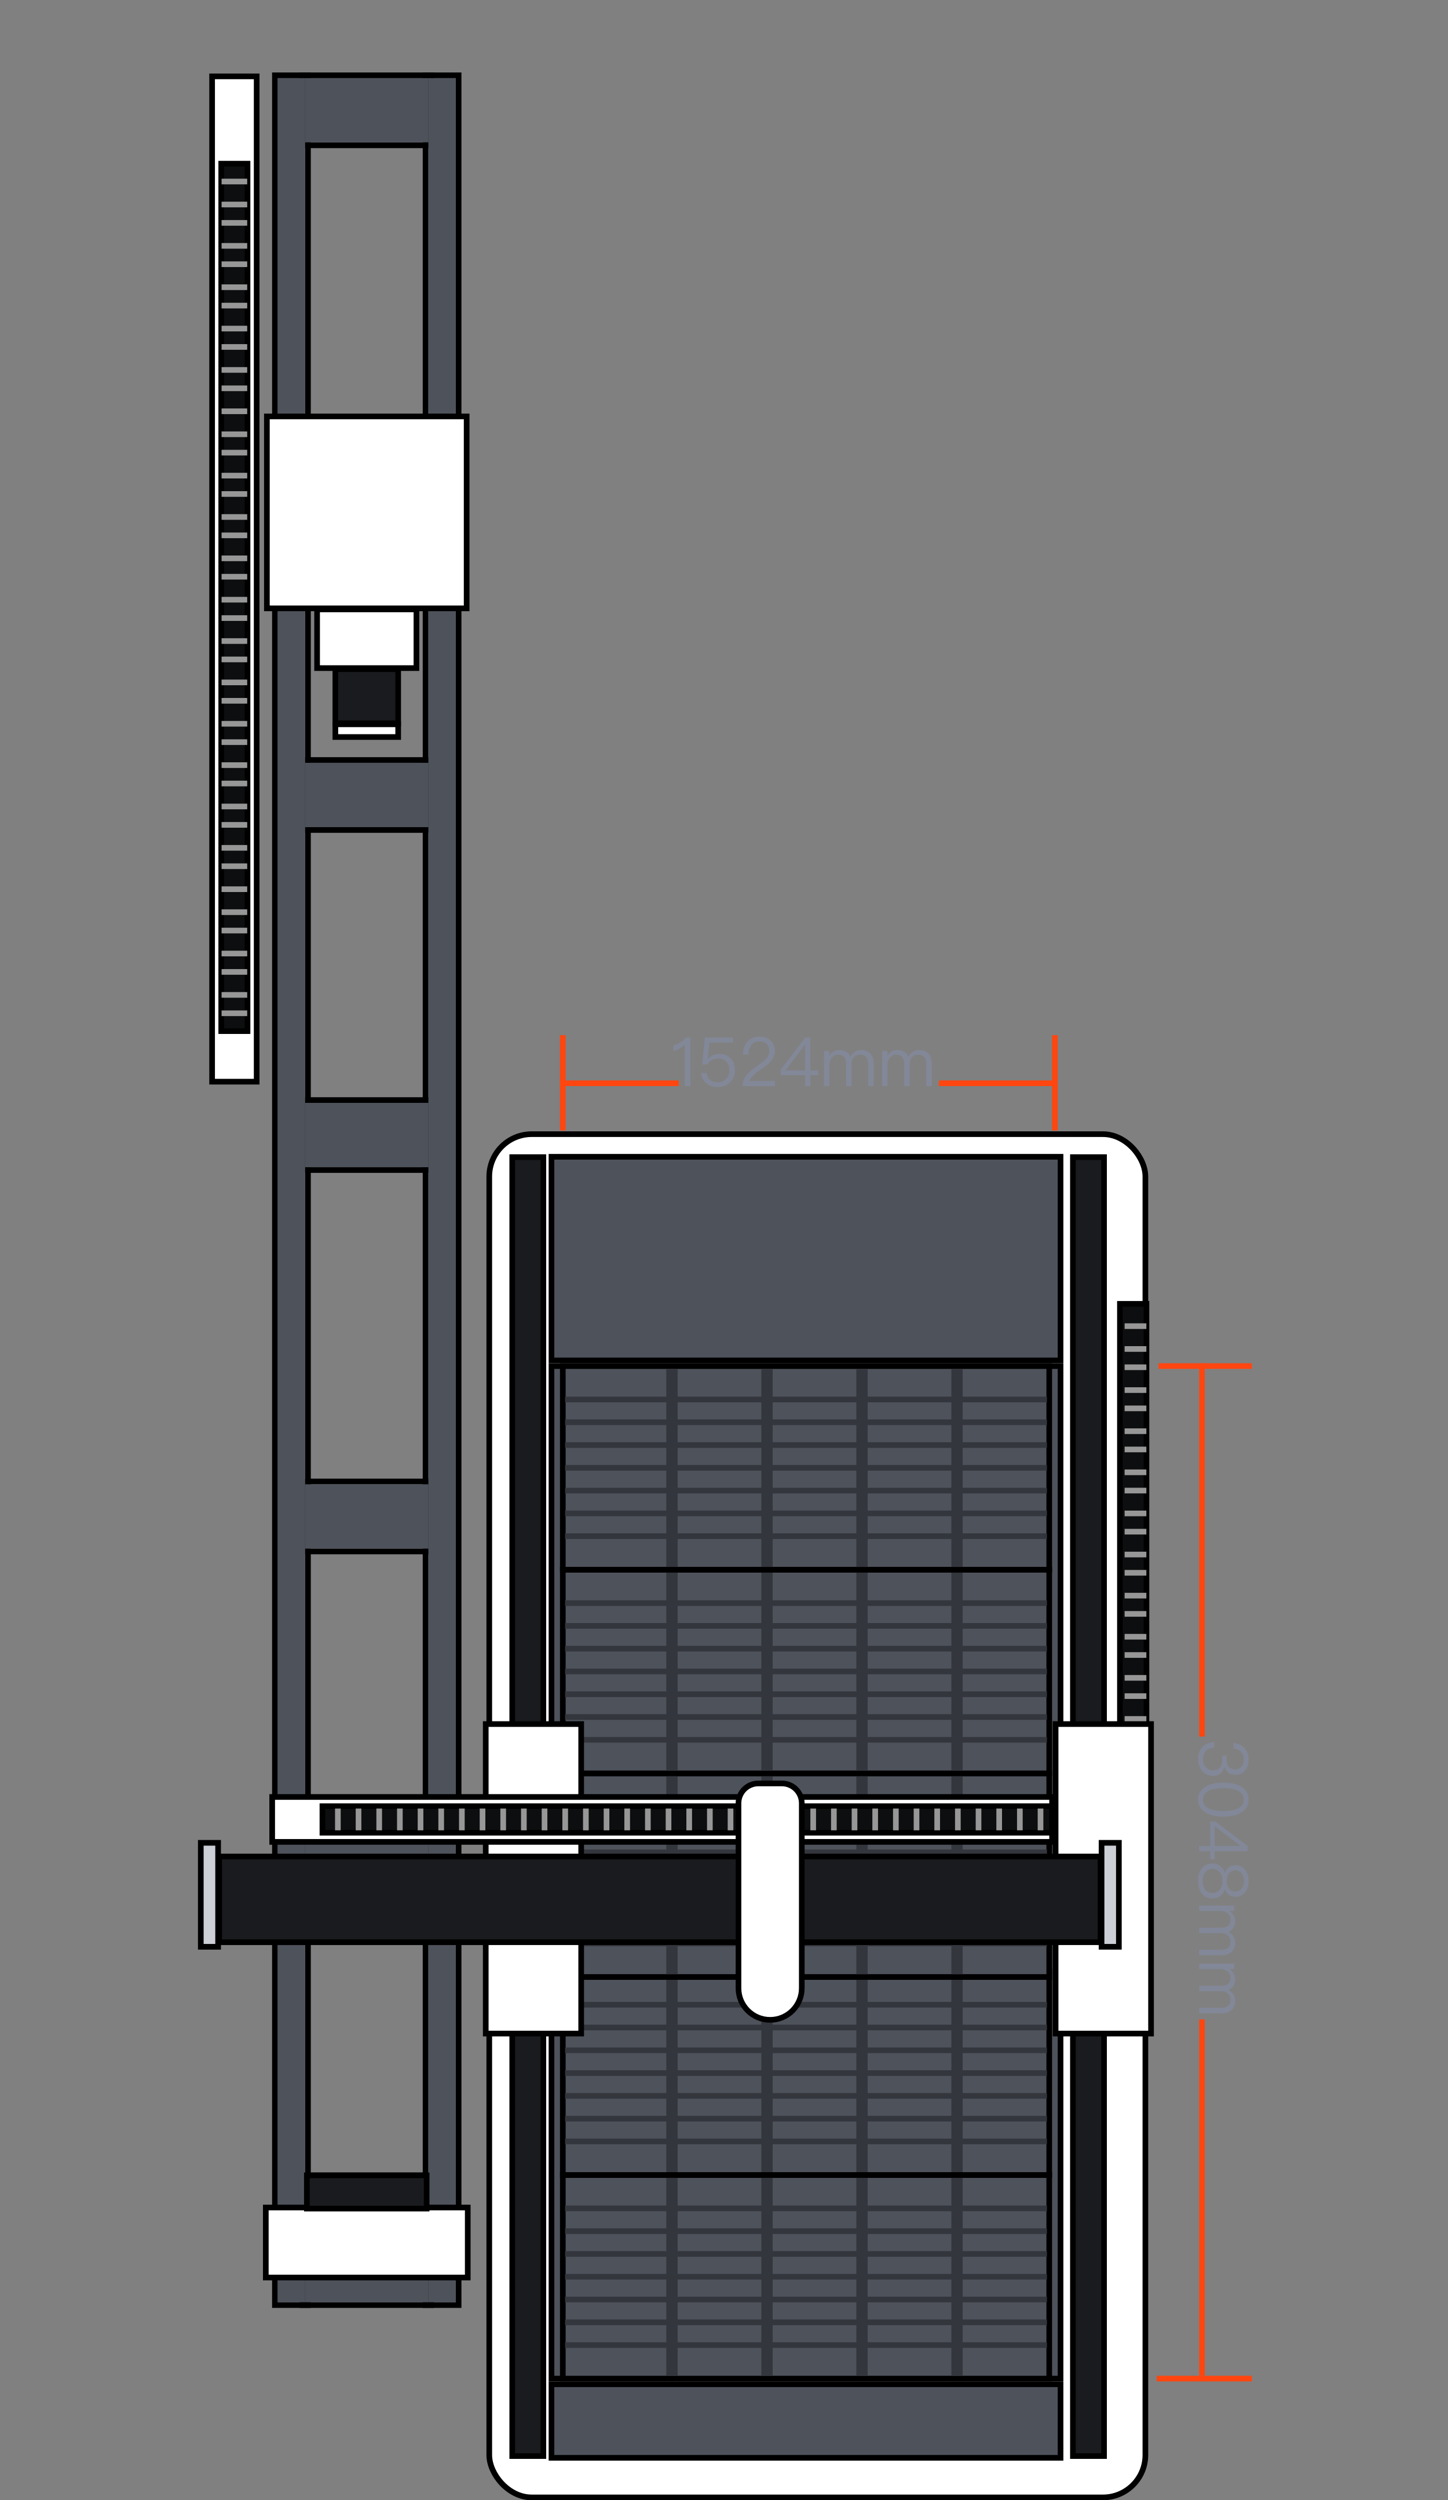 <?xml version="1.0" encoding="UTF-8"?>
<svg xmlns="http://www.w3.org/2000/svg" width="256" height="442" viewBox="0 0 256 442" fill="none">
  <rect x="0" y="0" width="256" height="442" fill="#808080" stroke="none"/>
  <rect x="48.605" y="13.312" width="5.842" height="394.188" stroke="black"></rect>
  <rect x="53.447" y="13.312" width="22.79" height="12.373" stroke="black"></rect>
  <rect x="53.447" y="134.355" width="22.79" height="12.373" stroke="black"></rect>
  <rect x="53.447" y="194.471" width="22.79" height="12.373" stroke="black"></rect>
  <rect x="53.447" y="261.898" width="22.79" height="12.373" stroke="black"></rect>
  <rect x="53.447" y="324.45" width="22.79" height="12.373" stroke="black"></rect>
  <rect x="53.447" y="384.566" width="22.79" height="22.934" stroke="black"></rect>
  <rect x="75.237" y="13.312" width="5.842" height="394.188" stroke="black"></rect>
  <rect x="49.105" y="13.812" width="4.842" height="393.188" fill="#4E525B"></rect>
  <rect x="53.947" y="13.812" width="21.79" height="11.35" fill="#4E525B"></rect>
  <rect x="53.947" y="134.855" width="21.79" height="11.373" fill="#4E525B"></rect>
  <rect x="53.947" y="194.971" width="21.79" height="11.373" fill="#4E525B"></rect>
  <rect x="53.947" y="262.398" width="21.79" height="11.373" fill="#4E525B"></rect>
  <rect x="53.947" y="324.95" width="21.79" height="11.373" fill="#4E525B"></rect>
  <rect x="53.947" y="385.066" width="21.79" height="21.934" fill="#4E525B"></rect>
  <rect x="75.737" y="13.812" width="4.842" height="393.188" fill="#4E525B"></rect>
  <rect x="47.184" y="73.615" width="35.316" height="33.932" fill="white" stroke="black"></rect>
  <rect x="56.062" y="107.735" width="17.561" height="10.373" fill="white" stroke="black"></rect>
  <rect x="59.29" y="118.296" width="11.105" height="9.561" fill="#1A1B1E" stroke="black"></rect>
  <rect x="59.29" y="128.044" width="11.105" height="2.249" fill="white" stroke="black"></rect>
  <rect x="46.992" y="390.253" width="35.702" height="12.373" fill="white" stroke="black"></rect>
  <rect x="54.254" y="384.566" width="21.175" height="5.874" fill="#1A1B1E" stroke="black"></rect>
  <rect x="37.5" y="13.5" width="7.877" height="177.722" fill="white" stroke="black"></rect>
  <rect x="39.114" y="28.935" width="4.649" height="153.351" fill="#0D0E0F" stroke="black"></rect>
  <path d="M39.673 32.091H43.204" stroke="#979797" stroke-linecap="square"></path>
  <path d="M39.673 36.153H43.204" stroke="#979797" stroke-linecap="square"></path>
  <path d="M39.673 39.402H43.204" stroke="#979797" stroke-linecap="square"></path>
  <path d="M39.673 43.464H43.204" stroke="#979797" stroke-linecap="square"></path>
  <path d="M39.673 46.713H43.204" stroke="#979797" stroke-linecap="square"></path>
  <path d="M39.673 50.775H43.204" stroke="#979797" stroke-linecap="square"></path>
  <path d="M39.673 54.025H43.204" stroke="#979797" stroke-linecap="square"></path>
  <path d="M39.673 58.087H43.204" stroke="#979797" stroke-linecap="square"></path>
  <path d="M39.673 61.336H43.204" stroke="#979797" stroke-linecap="square"></path>
  <path d="M39.673 65.398H43.204" stroke="#979797" stroke-linecap="square"></path>
  <path d="M39.673 68.647H43.204" stroke="#979797" stroke-linecap="square"></path>
  <path d="M39.673 72.709H43.204" stroke="#979797" stroke-linecap="square"></path>
  <path d="M39.673 76.771H43.204" stroke="#979797" stroke-linecap="square"></path>
  <path d="M39.673 80.021H43.204" stroke="#979797" stroke-linecap="square"></path>
  <path d="M39.673 84.082H43.204" stroke="#979797" stroke-linecap="square"></path>
  <path d="M39.673 87.332H43.204" stroke="#979797" stroke-linecap="square"></path>
  <path d="M39.673 91.394H43.204" stroke="#979797" stroke-linecap="square"></path>
  <path d="M39.673 94.643H43.204" stroke="#979797" stroke-linecap="square"></path>
  <path d="M39.673 98.705H43.204" stroke="#979797" stroke-linecap="square"></path>
  <path d="M39.673 101.955H43.204" stroke="#979797" stroke-linecap="square"></path>
  <path d="M39.673 106.017H43.204" stroke="#979797" stroke-linecap="square"></path>
  <path d="M39.673 109.266H43.204" stroke="#979797" stroke-linecap="square"></path>
  <path d="M39.673 113.328H43.204" stroke="#979797" stroke-linecap="square"></path>
  <path d="M39.673 116.577H43.204" stroke="#979797" stroke-linecap="square"></path>
  <path d="M39.673 120.639H43.204" stroke="#979797" stroke-linecap="square"></path>
  <path d="M39.673 123.889H43.204" stroke="#979797" stroke-linecap="square"></path>
  <path d="M39.673 127.951H43.204" stroke="#979797" stroke-linecap="square"></path>
  <path d="M39.673 131.2H43.204" stroke="#979797" stroke-linecap="square"></path>
  <path d="M39.673 135.262H43.204" stroke="#979797" stroke-linecap="square"></path>
  <path d="M39.673 138.511H43.204" stroke="#979797" stroke-linecap="square"></path>
  <path d="M39.673 142.573H43.204" stroke="#979797" stroke-linecap="square"></path>
  <path d="M39.673 145.823H43.204" stroke="#979797" stroke-linecap="square"></path>
  <path d="M39.673 149.884H43.204" stroke="#979797" stroke-linecap="square"></path>
  <path d="M39.673 153.134H43.204" stroke="#979797" stroke-linecap="square"></path>
  <path d="M39.673 157.196H43.204" stroke="#979797" stroke-linecap="square"></path>
  <path d="M39.673 161.258H43.204" stroke="#979797" stroke-linecap="square"></path>
  <path d="M39.673 164.507H43.204" stroke="#979797" stroke-linecap="square"></path>
  <path d="M39.673 168.569H43.204" stroke="#979797" stroke-linecap="square"></path>
  <path d="M39.673 171.819H43.204" stroke="#979797" stroke-linecap="square"></path>
  <path d="M39.673 175.88H43.204" stroke="#979797" stroke-linecap="square"></path>
  <path d="M39.673 179.13H43.204" stroke="#979797" stroke-linecap="square"></path>
  <rect x="86.5" y="200.5" width="116" height="241" rx="7.5" fill="white" stroke="black"></rect>
  <rect x="90.562" y="204.56" width="5.5" height="229.631" fill="#1A1B1E" stroke="black"></rect>
  <rect x="189.688" y="204.56" width="5.5" height="229.631" fill="#1A1B1E" stroke="black"></rect>
  <rect x="97.5" y="204.5" width="90" height="36" fill="#4E525B" stroke="black"></rect>
  <rect x="97.5" y="421.5" width="90" height="13" fill="#4E525B" stroke="black"></rect>
  <rect x="97.5" y="241.5" width="90" height="179" fill="#4E525B" stroke="black"></rect>
  <rect x="99.5" y="384.5" width="86" height="36" fill="#4E525B" stroke="black"></rect>
  <path d="M100.401 390.403H184.599" stroke="#34363D" stroke-linecap="square"></path>
  <path d="M100.401 394.431H184.599" stroke="#34363D" stroke-linecap="square"></path>
  <path d="M100.401 398.459H184.599" stroke="#34363D" stroke-linecap="square"></path>
  <path d="M100.401 402.487H184.599" stroke="#34363D" stroke-linecap="square"></path>
  <path d="M100.401 406.515H184.599" stroke="#34363D" stroke-linecap="square"></path>
  <path d="M100.401 410.543H184.599" stroke="#34363D" stroke-linecap="square"></path>
  <path d="M100.401 414.571H184.599" stroke="#34363D" stroke-linecap="square"></path>
  <path d="M118.8 386V419" stroke="#34363D" stroke-width="2" stroke-linecap="square"></path>
  <path d="M135.6 386V419" stroke="#34363D" stroke-width="2" stroke-linecap="square"></path>
  <path d="M152.4 386V419" stroke="#34363D" stroke-width="2" stroke-linecap="square"></path>
  <path d="M169.2 386V419" stroke="#34363D" stroke-width="2" stroke-linecap="square"></path>
  <rect x="99.5" y="348.5" width="86" height="36" fill="#4E525B" stroke="black"></rect>
  <path d="M100.401 354.403H184.599" stroke="#34363D" stroke-linecap="square"></path>
  <path d="M100.401 358.431H184.599" stroke="#34363D" stroke-linecap="square"></path>
  <path d="M100.401 362.459H184.599" stroke="#34363D" stroke-linecap="square"></path>
  <path d="M100.401 366.487H184.599" stroke="#34363D" stroke-linecap="square"></path>
  <path d="M100.401 370.515H184.599" stroke="#34363D" stroke-linecap="square"></path>
  <path d="M100.401 374.543H184.599" stroke="#34363D" stroke-linecap="square"></path>
  <path d="M100.401 378.571H184.599" stroke="#34363D" stroke-linecap="square"></path>
  <path d="M118.8 350V383" stroke="#34363D" stroke-width="2" stroke-linecap="square"></path>
  <path d="M135.6 350V383" stroke="#34363D" stroke-width="2" stroke-linecap="square"></path>
  <path d="M152.4 350V383" stroke="#34363D" stroke-width="2" stroke-linecap="square"></path>
  <path d="M169.2 350V383" stroke="#34363D" stroke-width="2" stroke-linecap="square"></path>
  <rect x="99.5" y="313.5" width="86" height="36" fill="#4E525B" stroke="black"></rect>
  <path d="M100.401 319.403H184.599" stroke="#34363D" stroke-linecap="square"></path>
  <path d="M100.401 323.431H184.599" stroke="#34363D" stroke-linecap="square"></path>
  <path d="M100.401 327.459H184.599" stroke="#34363D" stroke-linecap="square"></path>
  <path d="M100.401 331.487H184.599" stroke="#34363D" stroke-linecap="square"></path>
  <path d="M100.401 335.515H184.599" stroke="#34363D" stroke-linecap="square"></path>
  <path d="M100.401 339.543H184.599" stroke="#34363D" stroke-linecap="square"></path>
  <path d="M100.401 343.571H184.599" stroke="#34363D" stroke-linecap="square"></path>
  <path d="M118.8 315V348" stroke="#34363D" stroke-width="2" stroke-linecap="square"></path>
  <path d="M135.6 315V348" stroke="#34363D" stroke-width="2" stroke-linecap="square"></path>
  <path d="M152.4 315V348" stroke="#34363D" stroke-width="2" stroke-linecap="square"></path>
  <path d="M169.2 315V348" stroke="#34363D" stroke-width="2" stroke-linecap="square"></path>
  <rect x="99.5" y="277.5" width="86" height="36" fill="#4E525B" stroke="black"></rect>
  <path d="M100.401 283.403H184.599" stroke="#34363D" stroke-linecap="square"></path>
  <path d="M100.401 287.431H184.599" stroke="#34363D" stroke-linecap="square"></path>
  <path d="M100.401 291.459H184.599" stroke="#34363D" stroke-linecap="square"></path>
  <path d="M100.401 295.487H184.599" stroke="#34363D" stroke-linecap="square"></path>
  <path d="M100.401 299.515H184.599" stroke="#34363D" stroke-linecap="square"></path>
  <path d="M100.401 303.543H184.599" stroke="#34363D" stroke-linecap="square"></path>
  <path d="M100.401 307.571H184.599" stroke="#34363D" stroke-linecap="square"></path>
  <path d="M118.8 279V312" stroke="#34363D" stroke-width="2" stroke-linecap="square"></path>
  <path d="M135.6 279V312" stroke="#34363D" stroke-width="2" stroke-linecap="square"></path>
  <path d="M152.4 279V312" stroke="#34363D" stroke-width="2" stroke-linecap="square"></path>
  <path d="M169.2 279V312" stroke="#34363D" stroke-width="2" stroke-linecap="square"></path>
  <rect x="99.5" y="241.5" width="86" height="36" fill="#4E525B" stroke="black"></rect>
  <path d="M100.401 247.403H184.599" stroke="#34363D" stroke-linecap="square"></path>
  <path d="M100.401 251.431H184.599" stroke="#34363D" stroke-linecap="square"></path>
  <path d="M100.401 255.459H184.599" stroke="#34363D" stroke-linecap="square"></path>
  <path d="M100.401 259.487H184.599" stroke="#34363D" stroke-linecap="square"></path>
  <path d="M100.401 263.515H184.599" stroke="#34363D" stroke-linecap="square"></path>
  <path d="M100.401 267.543H184.599" stroke="#34363D" stroke-linecap="square"></path>
  <path d="M100.401 271.571H184.599" stroke="#34363D" stroke-linecap="square"></path>
  <path d="M118.8 243V276" stroke="#34363D" stroke-width="2" stroke-linecap="square"></path>
  <path d="M135.6 243V276" stroke="#34363D" stroke-width="2" stroke-linecap="square"></path>
  <path d="M152.4 243V276" stroke="#34363D" stroke-width="2" stroke-linecap="square"></path>
  <path d="M169.2 243V276" stroke="#34363D" stroke-width="2" stroke-linecap="square"></path>
  <rect x="85.875" y="304.786" width="16.875" height="54.714" fill="white" stroke="black"></rect>
  <rect x="198" y="230.5" width="4.688" height="79.745" fill="#0D0E0F" stroke="black"></rect>
  <path d="M199.328 234.441H202.172" stroke="#979797" stroke-linecap="square"></path>
  <path d="M199.328 238.478H202.172" stroke="#979797" stroke-linecap="square"></path>
  <path d="M199.328 241.708H202.172" stroke="#979797" stroke-linecap="square"></path>
  <path d="M199.328 245.745H202.172" stroke="#979797" stroke-linecap="square"></path>
  <path d="M199.328 248.975H202.172" stroke="#979797" stroke-linecap="square"></path>
  <path d="M199.328 253.012H202.172" stroke="#979797" stroke-linecap="square"></path>
  <path d="M199.328 256.242H202.172" stroke="#979797" stroke-linecap="square"></path>
  <path d="M199.328 260.279H202.172" stroke="#979797" stroke-linecap="square"></path>
  <path d="M199.328 263.509H202.172" stroke="#979797" stroke-linecap="square"></path>
  <path d="M199.328 267.547H202.172" stroke="#979797" stroke-linecap="square"></path>
  <path d="M199.328 270.776H202.172" stroke="#979797" stroke-linecap="square"></path>
  <path d="M199.328 274.814H202.172" stroke="#979797" stroke-linecap="square"></path>
  <path d="M199.328 278.043H202.172" stroke="#979797" stroke-linecap="square"></path>
  <path d="M199.328 282.081H202.172" stroke="#979797" stroke-linecap="square"></path>
  <path d="M199.328 285.31H202.172" stroke="#979797" stroke-linecap="square"></path>
  <path d="M199.328 289.348H202.172" stroke="#979797" stroke-linecap="square"></path>
  <path d="M199.328 292.578H202.172" stroke="#979797" stroke-linecap="square"></path>
  <path d="M199.328 296.615H202.172" stroke="#979797" stroke-linecap="square"></path>
  <path d="M199.328 299.845H202.172" stroke="#979797" stroke-linecap="square"></path>
  <path d="M199.328 303.882H202.172" stroke="#979797" stroke-linecap="square"></path>
  <path d="M199.328 307.112H202.172" stroke="#979797" stroke-linecap="square"></path>
  <rect x="186.625" y="304.786" width="16.875" height="54.714" fill="white" stroke="black"></rect>
  <rect x="186.003" y="317.677" width="7.938" height="137.882" transform="rotate(90 186.003 317.677)" fill="white" stroke="black"></rect>
  <rect x="186.003" y="319.302" width="4.688" height="129" transform="rotate(90 186.003 319.302)" fill="#0D0E0F" stroke="black"></rect>
  <path d="M183.96 320.224V323.068" stroke="#979797" stroke-linecap="square"></path>
  <path d="M180.306 320.224V323.068" stroke="#979797" stroke-linecap="square"></path>
  <path d="M176.652 320.224V323.068" stroke="#979797" stroke-linecap="square"></path>
  <path d="M172.999 320.224V323.068" stroke="#979797" stroke-linecap="square"></path>
  <path d="M169.345 320.224V323.068" stroke="#979797" stroke-linecap="square"></path>
  <path d="M165.691 320.224V323.068" stroke="#979797" stroke-linecap="square"></path>
  <path d="M162.038 320.224V323.068" stroke="#979797" stroke-linecap="square"></path>
  <path d="M158.384 320.224V323.068" stroke="#979797" stroke-linecap="square"></path>
  <path d="M154.73 320.224V323.068" stroke="#979797" stroke-linecap="square"></path>
  <path d="M151.076 320.224V323.068" stroke="#979797" stroke-linecap="square"></path>
  <path d="M147.423 320.224V323.068" stroke="#979797" stroke-linecap="square"></path>
  <path d="M143.769 320.224V323.068" stroke="#979797" stroke-linecap="square"></path>
  <path d="M140.115 320.224V323.068" stroke="#979797" stroke-linecap="square"></path>
  <path d="M136.462 320.224V323.068" stroke="#979797" stroke-linecap="square"></path>
  <path d="M132.808 320.224V323.068" stroke="#979797" stroke-linecap="square"></path>
  <path d="M129.154 320.224V323.068" stroke="#979797" stroke-linecap="square"></path>
  <path d="M125.5 320.224V323.068" stroke="#979797" stroke-linecap="square"></path>
  <path d="M121.847 320.224V323.068" stroke="#979797" stroke-linecap="square"></path>
  <path d="M118.193 320.224V323.068" stroke="#979797" stroke-linecap="square"></path>
  <path d="M114.539 320.224V323.068" stroke="#979797" stroke-linecap="square"></path>
  <path d="M110.885 320.224V323.068" stroke="#979797" stroke-linecap="square"></path>
  <path d="M107.232 320.224V323.068" stroke="#979797" stroke-linecap="square"></path>
  <path d="M103.578 320.224V323.068" stroke="#979797" stroke-linecap="square"></path>
  <path d="M99.924 320.224V323.068" stroke="#979797" stroke-linecap="square"></path>
  <path d="M96.271 320.224V323.068" stroke="#979797" stroke-linecap="square"></path>
  <path d="M92.617 320.224V323.068" stroke="#979797" stroke-linecap="square"></path>
  <path d="M88.963 320.224V323.068" stroke="#979797" stroke-linecap="square"></path>
  <path d="M85.309 320.224V323.068" stroke="#979797" stroke-linecap="square"></path>
  <path d="M81.656 320.224V323.068" stroke="#979797" stroke-linecap="square"></path>
  <path d="M78.002 320.224V323.068" stroke="#979797" stroke-linecap="square"></path>
  <path d="M74.348 320.224V323.068" stroke="#979797" stroke-linecap="square"></path>
  <path d="M70.694 320.224V323.068" stroke="#979797" stroke-linecap="square"></path>
  <path d="M67.041 320.224V323.068" stroke="#979797" stroke-linecap="square"></path>
  <path d="M63.387 320.224V323.068" stroke="#979797" stroke-linecap="square"></path>
  <path d="M59.733 320.224V323.068" stroke="#979797" stroke-linecap="square"></path>
  <rect x="35.5" y="325.78" width="3.062" height="18.379" fill="#CDCFD6" stroke="black"></rect>
  <rect x="194.75" y="325.78" width="3.062" height="18.379" fill="#CDCFD6" stroke="black"></rect>
  <rect x="38.75" y="328.202" width="155.812" height="15.149" fill="#1A1B1E" stroke="black"></rect>
  <path d="M130.562 318.783C130.562 316.85 132.13 315.283 134.062 315.283H138.25C140.183 315.283 141.75 316.85 141.75 318.783V351.484C141.75 354.573 139.246 357.078 136.156 357.078C133.067 357.078 130.562 354.573 130.562 351.484V318.783Z" fill="white" stroke="black"></path>
  <g clip-path="url(#clip0_1803_7773)">
    <path d="M121.293 183.432H122.061V192H121.077V184.632C120.537 185.184 119.865 185.568 119.061 185.808V184.824C119.445 184.716 119.853 184.548 120.261 184.308C120.669 184.044 121.005 183.756 121.293 183.432ZM124.61 183.432H129.59V184.308H125.414L125.126 187.176H125.174C125.414 186.888 125.726 186.672 126.098 186.528C126.434 186.384 126.794 186.324 127.19 186.324C128.006 186.324 128.666 186.576 129.17 187.092C129.674 187.62 129.938 188.34 129.938 189.264C129.938 190.128 129.626 190.836 129.014 191.388C128.438 191.904 127.718 192.168 126.878 192.168C126.122 192.168 125.474 191.964 124.946 191.556C124.346 191.1 124.022 190.476 123.962 189.696H124.934C124.982 190.236 125.198 190.656 125.582 190.944C125.918 191.196 126.362 191.328 126.89 191.328C127.49 191.328 127.982 191.136 128.378 190.752C128.762 190.368 128.966 189.876 128.966 189.276C128.966 188.592 128.774 188.064 128.414 187.692C128.066 187.308 127.574 187.128 126.95 187.128C126.542 187.128 126.182 187.212 125.858 187.392C125.522 187.56 125.258 187.824 125.09 188.16H124.154L124.61 183.432ZM134.265 183.264C135.057 183.264 135.705 183.492 136.221 183.948C136.725 184.404 136.989 185.016 136.989 185.76C136.989 186.504 136.701 187.176 136.149 187.776C135.849 188.088 135.261 188.556 134.373 189.156C133.281 189.888 132.657 190.548 132.501 191.124H137.001V192H131.289C131.289 191.22 131.565 190.512 132.141 189.876C132.477 189.492 133.089 188.976 134.001 188.352C134.673 187.872 135.117 187.524 135.345 187.284C135.777 186.816 136.005 186.3 136.005 185.748C136.005 185.22 135.849 184.824 135.537 184.536C135.225 184.248 134.781 184.104 134.229 184.104C133.641 184.104 133.185 184.296 132.873 184.704C132.537 185.088 132.357 185.664 132.345 186.42H131.361C131.361 185.46 131.637 184.692 132.165 184.128C132.693 183.552 133.401 183.264 134.265 183.264ZM142.348 183.432H143.272V189.252H144.664V190.056H143.272V192H142.336V190.056H138.028V189.12L142.348 183.432ZM142.3 184.716L138.856 189.252H142.336V184.716H142.3ZM148.392 185.628C149.34 185.628 149.988 186.012 150.336 186.804C150.576 186.396 150.864 186.096 151.2 185.916C151.5 185.724 151.86 185.628 152.292 185.628C152.94 185.628 153.456 185.832 153.864 186.24C154.248 186.66 154.452 187.224 154.452 187.932V192H153.492V188.088C153.492 187.536 153.372 187.128 153.144 186.864C152.904 186.576 152.52 186.444 151.992 186.444C151.584 186.444 151.236 186.588 150.972 186.9C150.684 187.212 150.552 187.608 150.552 188.112V192H149.592V188.088C149.592 186.984 149.112 186.444 148.164 186.444C147.72 186.444 147.36 186.612 147.072 186.972C146.784 187.308 146.64 187.728 146.64 188.22V192H145.68V185.796H146.64V186.624C147.108 185.952 147.696 185.628 148.392 185.628ZM158.657 185.628C159.605 185.628 160.253 186.012 160.601 186.804C160.841 186.396 161.129 186.096 161.465 185.916C161.765 185.724 162.125 185.628 162.557 185.628C163.205 185.628 163.721 185.832 164.129 186.24C164.513 186.66 164.717 187.224 164.717 187.932V192H163.757V188.088C163.757 187.536 163.637 187.128 163.409 186.864C163.169 186.576 162.785 186.444 162.257 186.444C161.849 186.444 161.501 186.588 161.237 186.9C160.949 187.212 160.817 187.608 160.817 188.112V192H159.857V188.088C159.857 186.984 159.377 186.444 158.429 186.444C157.985 186.444 157.625 186.612 157.337 186.972C157.049 187.308 156.905 187.728 156.905 188.22V192H155.945V185.796H156.905V186.624C157.373 185.952 157.961 185.628 158.657 185.628Z" fill="#828898"></path>
    <path d="M220.736 311.028C220.736 311.844 220.532 312.516 220.112 313.02C219.692 313.512 219.128 313.764 218.408 313.764C217.448 313.764 216.8 313.296 216.488 312.36C216.332 312.864 216.092 313.248 215.756 313.512C215.42 313.8 215 313.944 214.496 313.944C213.716 313.944 213.08 313.668 212.588 313.128C212.084 312.576 211.832 311.856 211.832 310.968C211.832 310.152 212.048 309.492 212.456 308.976C212.96 308.364 213.692 308.028 214.652 307.956V308.952C213.98 308.976 213.464 309.204 213.116 309.624C212.828 309.984 212.672 310.428 212.672 310.968C212.672 311.58 212.852 312.072 213.2 312.444C213.536 312.78 213.956 312.96 214.46 312.96C214.976 312.96 215.372 312.792 215.66 312.456C215.948 312.12 216.08 311.664 216.08 311.064V310.368H216.848V311.028C216.848 311.604 216.98 312.036 217.232 312.336C217.496 312.636 217.868 312.792 218.348 312.792C218.828 312.792 219.2 312.636 219.464 312.348C219.752 312.036 219.884 311.592 219.884 311.04C219.884 310.464 219.74 310.02 219.428 309.696C219.116 309.36 218.672 309.168 218.096 309.108V308.136C218.924 308.208 219.572 308.52 220.04 309.048C220.508 309.552 220.736 310.212 220.736 311.028ZM220.736 318.139C220.736 319.159 220.292 319.927 219.38 320.455C218.612 320.911 217.58 321.139 216.284 321.139C214.988 321.139 213.956 320.911 213.188 320.455C212.288 319.927 211.832 319.159 211.832 318.139C211.832 317.107 212.288 316.339 213.188 315.823C213.956 315.367 214.988 315.139 216.284 315.139C217.58 315.139 218.612 315.367 219.38 315.823C220.292 316.339 220.736 317.107 220.736 318.139ZM219.896 318.139C219.896 317.371 219.488 316.819 218.66 316.483C218.084 316.243 217.292 316.123 216.284 316.123C215.288 316.123 214.496 316.243 213.908 316.483C213.092 316.819 212.672 317.371 212.672 318.139C212.672 318.907 213.092 319.459 213.908 319.795C214.496 320.035 215.288 320.167 216.284 320.167C217.292 320.167 218.084 320.035 218.66 319.795C219.488 319.459 219.896 318.907 219.896 318.139ZM220.568 326.342V327.266H214.748V328.658H213.944V327.266H212V326.33H213.944V322.022H214.88L220.568 326.342ZM219.284 326.294L214.748 322.85V326.33H219.284V326.294ZM220.736 332.53C220.736 333.418 220.508 334.126 220.04 334.63C219.62 335.086 219.092 335.326 218.468 335.326C218.012 335.326 217.628 335.218 217.316 335.002C216.98 334.762 216.728 334.426 216.572 333.982H216.548C216.44 334.426 216.188 334.81 215.804 335.122C215.396 335.458 214.916 335.626 214.364 335.626C213.608 335.626 212.996 335.362 212.54 334.834C212.072 334.282 211.832 333.514 211.832 332.53C211.832 331.534 212.072 330.766 212.54 330.226C212.996 329.698 213.608 329.434 214.364 329.434C214.916 329.434 215.396 329.602 215.804 329.938C216.188 330.25 216.44 330.622 216.548 331.078H216.572C216.728 330.622 216.98 330.286 217.316 330.058C217.628 329.842 218.012 329.734 218.468 329.734C219.092 329.734 219.62 329.962 220.04 330.43C220.508 330.934 220.736 331.63 220.736 332.53ZM219.932 332.53C219.932 331.918 219.776 331.438 219.464 331.102C219.2 330.802 218.852 330.658 218.432 330.658C218 330.658 217.64 330.79 217.376 331.054C217.064 331.366 216.896 331.858 216.896 332.53C216.896 333.19 217.064 333.682 217.376 334.006C217.64 334.27 218 334.402 218.432 334.402C218.852 334.402 219.2 334.246 219.464 333.958C219.776 333.61 219.932 333.13 219.932 332.53ZM216.128 332.53C216.128 331.834 215.96 331.306 215.612 330.934C215.3 330.574 214.88 330.406 214.364 330.406C213.86 330.406 213.44 330.574 213.128 330.934C212.804 331.294 212.636 331.834 212.636 332.53C212.636 333.226 212.804 333.754 213.14 334.138C213.452 334.474 213.86 334.654 214.364 334.654C214.88 334.654 215.3 334.474 215.612 334.138C215.96 333.754 216.128 333.214 216.128 332.53ZM218.372 339.581C218.372 340.529 217.988 341.177 217.196 341.525C217.604 341.765 217.904 342.053 218.084 342.389C218.276 342.689 218.372 343.049 218.372 343.481C218.372 344.129 218.168 344.645 217.76 345.053C217.34 345.437 216.776 345.641 216.068 345.641H212V344.681H215.912C216.464 344.681 216.872 344.561 217.136 344.333C217.424 344.093 217.556 343.709 217.556 343.181C217.556 342.773 217.412 342.425 217.1 342.161C216.788 341.873 216.392 341.741 215.888 341.741H212V340.781H215.912C217.016 340.781 217.556 340.301 217.556 339.353C217.556 338.909 217.388 338.549 217.028 338.261C216.692 337.973 216.272 337.829 215.78 337.829H212V336.869H218.204V337.829H217.376C218.048 338.297 218.372 338.885 218.372 339.581ZM218.372 349.847C218.372 350.795 217.988 351.443 217.196 351.791C217.604 352.031 217.904 352.319 218.084 352.655C218.276 352.955 218.372 353.315 218.372 353.747C218.372 354.395 218.168 354.911 217.76 355.319C217.34 355.703 216.776 355.907 216.068 355.907H212V354.947H215.912C216.464 354.947 216.872 354.827 217.136 354.599C217.424 354.359 217.556 353.975 217.556 353.447C217.556 353.039 217.412 352.691 217.1 352.427C216.788 352.139 216.392 352.007 215.888 352.007H212V351.047H215.912C217.016 351.047 217.556 350.567 217.556 349.619C217.556 349.175 217.388 348.815 217.028 348.527C216.692 348.239 216.272 348.095 215.78 348.095H212V347.135H218.204V348.095H217.376C218.048 348.563 218.372 349.151 218.372 349.847Z" fill="#828898"></path>
    <path d="M212.5 241.5V306.5" stroke="#FF4610" stroke-linecap="square"></path>
    <path d="M212.5 357.5V419.5" stroke="#FF4610" stroke-linecap="square"></path>
    <path d="M99.5 191.5H119.5" stroke="#FF4610" stroke-linecap="square"></path>
    <path d="M166.5 191.5H186.5" stroke="#FF4610" stroke-linecap="square"></path>
    <path d="M99.5 183.353V199.353" stroke="#FF4610" stroke-linecap="square"></path>
    <path d="M186.5 183.353V199.353" stroke="#FF4610" stroke-linecap="square"></path>
    <path d="M205.323 241.5H221.323" stroke="#FF4610" stroke-linecap="square"></path>
    <path d="M205 420.5H221" stroke="#FF4610" stroke-linecap="square"></path>
  </g>
  <defs>
    <clipPath id="clip0_1803_7773">
      <rect width="122.324" height="238" fill="white" transform="translate(99 183)"></rect>
    </clipPath>
  </defs>
</svg>
